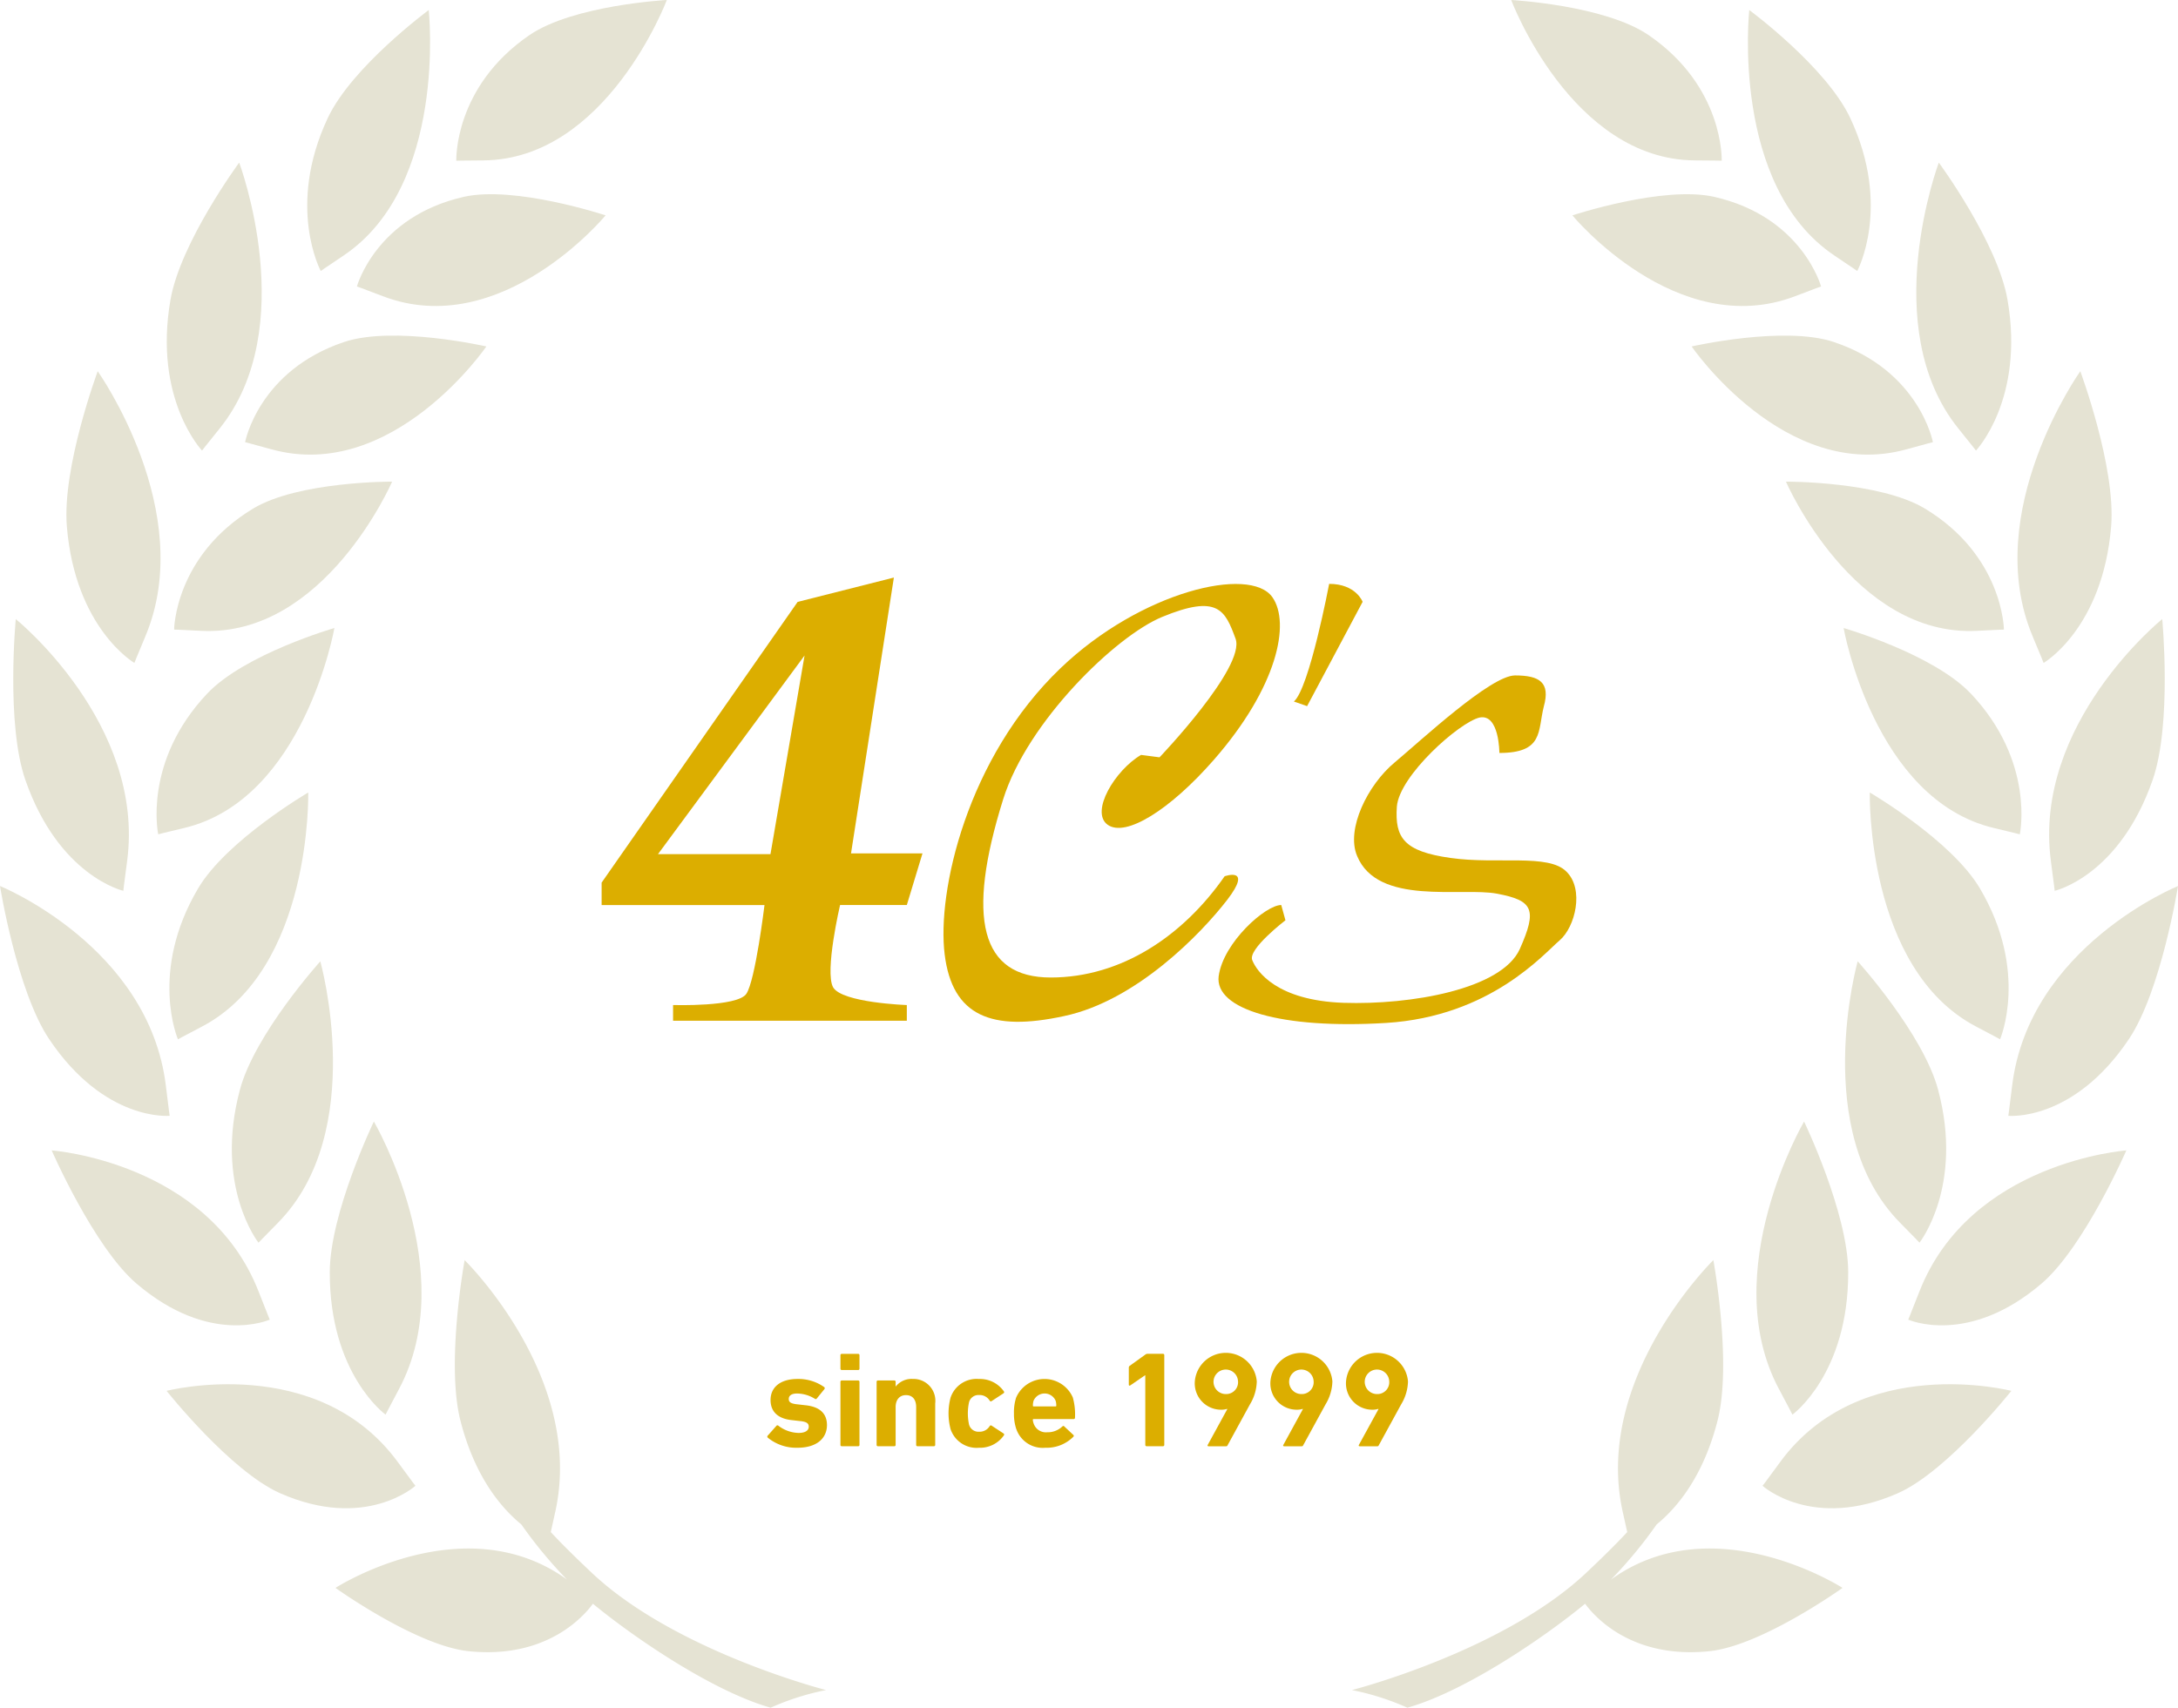<svg xmlns="http://www.w3.org/2000/svg" xmlns:xlink="http://www.w3.org/1999/xlink" width="259.291" height="203.353" viewBox="0 0 259.291 203.353">
  <defs>
    <clipPath id="clip-path">
      <rect id="長方形_28432" data-name="長方形 28432" width="259.291" height="203.353" fill="#e5e3d3"/>
    </clipPath>
  </defs>
  <g id="グループ_69481" data-name="グループ 69481" clip-path="url(#clip-path)">
    <path id="パス_95107" data-name="パス 95107" d="M69.312,196.5c.112-.516.28-1.273.528-2.385,3.566-15.964-10.783-30-10.783-30s-2.244,12.226-.506,19.084c1.7,6.7,4.845,10.417,7.258,12.389a52.681,52.681,0,0,0,5.425,6.555c-12.254-8.844-27.552,1-27.552,1s9.6,6.881,15.837,7.537c9.341.977,13.795-4.25,14.81-5.65,4.794,3.958,14.217,10.418,21.156,12.38a30.69,30.69,0,0,1,6.6-2.1s-18-4.6-27.93-14c-1.653-1.564-3.292-3.147-4.841-4.811" transform="translate(-3.742 -14.058)" fill="#e5e3d3" fill-rule="evenodd"/>
    <path id="パス_95108" data-name="パス 95108" d="M51.316,192.372c-.029-.033-.283-.358-2.1-2.831-9.592-13.093-27.526-8.475-27.526-8.475S29.3,190.645,35.2,193.252c10.165,4.491,16.1-.867,16.113-.881" transform="translate(-1.858 -15.442)" fill="#e5e3d3" fill-rule="evenodd"/>
    <path id="パス_95109" data-name="パス 95109" d="M49.581,180.965c.016-.041.2-.405,1.6-3.048,7.448-13.985-2.993-31.855-2.993-31.855S42.96,156.93,42.937,163.98c-.035,12.15,6.626,16.972,6.644,16.985" transform="translate(-3.678 -12.511)" fill="#e5e3d3" fill-rule="evenodd"/>
    <path id="パス_95110" data-name="パス 95110" d="M32.692,169.974c-.02-.04-.187-.431-1.33-3.35-6.054-15.46-24.633-16.8-24.633-16.8s5.007,11.5,10.087,15.85c8.757,7.493,15.858,4.308,15.877,4.3" transform="translate(-0.576 -12.833)" fill="#e5e3d3" fill-rule="evenodd"/>
    <path id="パス_95111" data-name="パス 95111" d="M35.679,156.328C46.406,145.454,40.72,125.2,40.72,125.2s-7.795,8.626-9.576,15.3c-3.066,11.5,2.2,18.189,2.217,18.206.027-.033.293-.321,2.318-2.375" transform="translate(-2.586 -10.724)" fill="#e5e3d3" fill-rule="evenodd"/>
    <path id="パス_95112" data-name="パス 95112" d="M20.2,142.753c-.01-.045-.073-.467-.457-3.6C17.719,122.581,0,115.389,0,115.389s2,12.489,5.847,18.229c6.639,9.889,14.334,9.136,14.354,9.134" transform="translate(0 -9.884)" fill="#e5e3d3" fill-rule="evenodd"/>
    <path id="パス_95113" data-name="パス 95113" d="M25.92,131.092c13.137-6.881,12.665-27.881,12.665-27.881S28.859,108.9,25.463,114.65c-5.847,9.915-2.4,17.932-2.387,17.954.034-.024.364-.212,2.845-1.512" transform="translate(-1.889 -8.841)" fill="#e5e3d3" fill-rule="evenodd"/>
    <path id="パス_95114" data-name="パス 95114" d="M14.829,112.985c0-.046.045-.465.454-3.553C17.449,93.086,2.026,80.626,2.026,80.626S.849,93.091,3.159,99.757c3.985,11.483,11.65,13.222,11.67,13.228" transform="translate(-0.148 -6.906)" fill="#e5e3d3" fill-rule="evenodd"/>
    <path id="パス_95115" data-name="パス 95115" d="M20.583,106.356c.037-.014.4-.114,3.1-.757,14.276-3.4,17.875-23.811,17.875-23.811S30.871,84.879,26.411,89.6c-7.681,8.135-5.833,16.736-5.828,16.758" transform="translate(-1.746 -7.006)" fill="#e5e3d3" fill-rule="evenodd"/>
    <path id="パス_95116" data-name="パス 95116" d="M16.741,83.083c.013-.042.16-.427,1.328-3.221,6.184-14.793-5.695-31.512-5.695-31.512S8.12,59.784,8.7,66.833c1.006,12.148,8.021,16.239,8.039,16.25" transform="translate(-0.741 -4.142)" fill="#e5e3d3" fill-rule="evenodd"/>
    <path id="パス_95117" data-name="パス 95117" d="M48.621,62.725s-11.145-.049-16.552,3.214c-9.316,5.627-9.4,14.384-9.4,14.407.04,0,.417,0,3.2.146,14.731.764,22.757-17.767,22.757-17.767" transform="translate(-1.942 -5.373)" fill="#e5e3d3" fill-rule="evenodd"/>
    <path id="パス_95118" data-name="パス 95118" d="M28.006,52.842c9.7-12.042,2.33-31.665,2.33-31.665s-6.986,9.475-8.181,16.338C20.1,49.344,25.9,55.455,25.912,55.47c.024-.036.262-.353,2.094-2.628" transform="translate(-1.86 -1.814)" fill="#e5e3d3" fill-rule="evenodd"/>
    <path id="パス_95119" data-name="パス 95119" d="M35.052,57.247C49.491,61.245,60.637,45,60.637,45s-11.015-2.512-16.929-.534C33.519,47.88,31.918,56.375,31.913,56.4c.04.006.411.1,3.139.849" transform="translate(-2.734 -3.744)" fill="#e5e3d3" fill-rule="evenodd"/>
    <path id="パス_95120" data-name="パス 95120" d="M44.3,30.561C56.734,22.246,54.467,1.308,54.467,1.308S45.314,8.057,42.443,14.177c-4.947,10.55-.839,18.185-.829,18.205.032-.027.343-.251,2.69-1.822" transform="translate(-3.427 -0.112)" fill="#e5e3d3" fill-rule="evenodd"/>
    <path id="パス_95121" data-name="パス 95121" d="M59.191,25.607c-10.454,2.378-12.712,10.65-12.719,10.671.04.01.4.135,3.073,1.154,14.129,5.4,26.533-9.62,26.533-9.62S65.257,24.23,59.191,25.607" transform="translate(-3.981 -2.166)" fill="#e5e3d3" fill-rule="evenodd"/>
    <path id="パス_95122" data-name="パス 95122" d="M62.6,19.1C77.318,19.014,84.476,0,84.476,0S73.368.6,68.127,4.175C59.1,10.347,59.41,19.117,59.411,19.14c.039-.005.415-.021,3.194-.038" transform="translate(-5.089 0)" fill="#e5e3d3" fill-rule="evenodd"/>
    <path id="パス_95123" data-name="パス 95123" d="M206.876,202.142a52.614,52.614,0,0,0,5.425-6.555c2.413-1.972,5.559-5.693,7.258-12.388,1.738-6.858-.506-19.085-.506-19.085s-14.349,14.036-10.783,30c.249,1.113.415,1.869.529,2.385-1.55,1.664-3.189,3.249-4.841,4.811-9.93,9.394-27.93,14-27.93,14a30.675,30.675,0,0,1,6.6,2.1c6.94-1.962,16.363-8.422,21.157-12.38,1.015,1.4,5.469,6.626,14.809,5.65,6.238-.656,15.838-7.537,15.838-7.537s-15.3-9.844-27.552-1" transform="translate(-15.078 -14.058)" fill="#e5e3d3" fill-rule="evenodd"/>
    <path id="パス_95124" data-name="パス 95124" d="M231.588,189.54c-1.812,2.472-2.066,2.8-2.1,2.831.016.014,5.948,5.372,16.113.881,5.9-2.609,13.509-12.187,13.509-12.187s-17.934-4.618-27.526,8.475" transform="translate(-19.658 -15.442)" fill="#e5e3d3" fill-rule="evenodd"/>
    <path id="パス_95125" data-name="パス 95125" d="M231.375,177.919c1.406,2.642,1.586,3.006,1.6,3.048.016-.013,6.677-4.835,6.643-16.985-.023-7.051-5.254-17.917-5.254-17.917s-10.44,17.87-2.992,31.855" transform="translate(-19.589 -12.512)" fill="#e5e3d3" fill-rule="evenodd"/>
    <path id="パス_95126" data-name="パス 95126" d="M249.788,166.625c-1.144,2.919-1.31,3.31-1.33,3.35.018.007,7.12,3.192,15.877-4.3,5.08-4.351,10.087-15.85,10.087-15.85s-18.579,1.34-24.633,16.8" transform="translate(-21.282 -12.834)" fill="#e5e3d3" fill-rule="evenodd"/>
    <path id="パス_95127" data-name="パス 95127" d="M249.093,158.7c.014-.017,5.283-6.709,2.217-18.206-1.781-6.672-9.575-15.3-9.575-15.3s-5.687,20.255,5.04,31.13c2.026,2.054,2.291,2.343,2.318,2.375" transform="translate(-20.577 -10.724)" fill="#e5e3d3" fill-rule="evenodd"/>
    <path id="パス_95128" data-name="パス 95128" d="M261.945,139.156c-.383,3.13-.447,3.552-.457,3.6.02,0,7.716.755,14.355-9.134,3.851-5.74,5.846-18.229,5.846-18.229s-17.719,7.192-19.744,23.767" transform="translate(-22.398 -9.884)" fill="#e5e3d3" fill-rule="evenodd"/>
    <path id="パス_95129" data-name="パス 95129" d="M258.959,132.6c.008-.021,3.46-8.038-2.388-17.953-3.395-5.752-13.122-11.439-13.122-11.439s-.472,21,12.665,27.88c2.481,1.3,2.811,1.489,2.845,1.512" transform="translate(-20.853 -8.841)" fill="#e5e3d3" fill-rule="evenodd"/>
    <path id="パス_95130" data-name="パス 95130" d="M267.01,109.431c.409,3.088.452,3.507.454,3.553.02-.005,7.686-1.745,11.67-13.228,2.31-6.666,1.133-19.132,1.133-19.132s-15.423,12.461-13.256,28.806" transform="translate(-22.854 -6.906)" fill="#e5e3d3" fill-rule="evenodd"/>
    <path id="パス_95131" data-name="パス 95131" d="M255.187,89.6c-4.459-4.719-15.143-7.809-15.143-7.809s3.6,20.409,17.876,23.81c2.7.643,3.058.743,3.1.757,0-.022,1.853-8.623-5.828-16.758" transform="translate(-20.562 -7.006)" fill="#e5e3d3" fill-rule="evenodd"/>
    <path id="パス_95132" data-name="パス 95132" d="M265.793,83.083c.018-.011,7.033-4.1,8.039-16.25.581-7.05-3.672-18.483-3.672-18.483s-11.878,16.719-5.695,31.512c1.168,2.794,1.315,3.179,1.328,3.221" transform="translate(-22.501 -4.142)" fill="#e5e3d3" fill-rule="evenodd"/>
    <path id="パス_95133" data-name="パス 95133" d="M255.286,80.492c2.782-.144,3.158-.149,3.2-.146,0-.023-.087-8.78-9.4-14.408-5.407-3.263-16.552-3.213-16.552-3.213s8.026,18.532,22.757,17.767" transform="translate(-19.918 -5.373)" fill="#e5e3d3" fill-rule="evenodd"/>
    <path id="パス_95134" data-name="パス 95134" d="M256.61,55.47c.015-.016,5.811-6.127,3.757-17.955-1.193-6.863-8.18-16.338-8.18-16.338s-7.371,19.623,2.329,31.665c1.831,2.275,2.071,2.591,2.094,2.628" transform="translate(-21.372 -1.814)" fill="#e5e3d3" fill-rule="evenodd"/>
    <path id="パス_95135" data-name="パス 95135" d="M220.254,45S231.4,61.245,245.839,57.247c2.727-.754,3.1-.843,3.139-.849,0-.022-1.606-8.518-11.8-11.929C231.27,42.49,220.254,45,220.254,45" transform="translate(-18.866 -3.744)" fill="#e5e3d3" fill-rule="evenodd"/>
    <path id="パス_95136" data-name="パス 95136" d="M237.909,30.561c2.347,1.571,2.659,1.8,2.69,1.822.01-.02,4.117-7.656-.829-18.205C236.9,8.057,227.745,1.308,227.745,1.308s-2.267,20.938,10.164,29.253" transform="translate(-19.494 -0.112)" fill="#e5e3d3" fill-rule="evenodd"/>
    <path id="パス_95137" data-name="パス 95137" d="M234.336,36.279c-.006-.021-2.265-8.294-12.719-10.671-6.067-1.377-16.887,2.205-16.887,2.205s12.4,15.016,26.532,9.62c2.669-1.019,3.034-1.144,3.073-1.154" transform="translate(-17.537 -2.166)" fill="#e5e3d3" fill-rule="evenodd"/>
    <path id="パス_95138" data-name="パス 95138" d="M218.629,19.1c2.779.017,3.154.033,3.194.038,0-.023.312-8.793-8.716-14.965C207.865.6,196.758,0,196.758,0s7.157,19.014,21.871,19.1" transform="translate(-16.854)" fill="#e5e3d3" fill-rule="evenodd"/>
    <path id="パス_95139" data-name="パス 95139" d="M148.565,96.694s10.279-10.754,9.052-14.124c-1.243-3.37-2.074-5.342-8.743-2.593-5.531,2.279-16.028,12.469-18.92,21.7-4.459,14.232-2.658,21.237,5.652,21.237,8.418,0,15.772-4.963,20.707-12.053,0,0,3.4-1.222.315,2.8-3.084,4-10.809,12.03-19.436,13.848-8.631,1.874-13.3,0-14.207-7.349-.929-7.427,2.632-23.406,13.815-34.1,9.538-9.124,22.545-12.21,25.2-8.433,2.167,3.08.614,10.694-6.968,19.365-5.194,5.94-10.494,9.268-12.643,7.732-2.122-1.532.894-6.517,3.977-8.317Z" transform="translate(-10.523 -6.513)" fill="#dcae00"/>
    <path id="パス_95140" data-name="パス 95140" d="M172.666,76.039s-2.353,12.44-4.2,14.01l1.575.55,6.609-12.42s-.783-2.14-3.986-2.14" transform="translate(-14.43 -6.513)" fill="#dcae00"/>
    <path id="パス_95141" data-name="パス 95141" d="M192.093,97.2s0-4.72-2.372-4.218c-2.4.571-9.556,6.913-9.836,10.618-.247,3.691.826,5.324,6.4,6.1,5.551.793,11.662-.545,13.788,1.628,2.149,2.106,1.043,6.594-.8,8.179-1.889,1.6-8.217,9.063-20.667,9.84-12.483.763-20.435-1.618-19.932-5.57.546-4,5.57-8.473,7.449-8.473l.5,1.817s-4.507,3.449-3.951,4.748c.531,1.343,2.922,4.808,10.873,5.082,7.99.262,18.778-1.6,20.967-6.381,2.13-4.768,1.584-5.8-2.682-6.613s-14.222,1.483-16.676-4.5c-1.352-3.184,1.276-8.483,4.473-11.13,3.169-2.648,11.426-10.362,14.333-10.362,2.933,0,4.218.84,3.421,3.7-.739,2.918,0,5.532-5.3,5.532" transform="translate(-13.59 -7.535)" fill="#dcae00"/>
    <path id="パス_95142" data-name="パス 95142" d="M108.024,108.065h8.508l-1.865,6.149H106.72s-1.851,7.909-.831,9.793c1.077,1.855,8.778,2.116,8.778,2.116v1.87H86.84v-1.87s7.667.237,8.72-1.333c1.077-1.589,2.164-10.575,2.164-10.575H78.334v-2.671l23.333-33.426,11.459-2.9Zm-9.589.091L102.493,84.5,85.043,108.156Z" transform="translate(-6.71 -6.443)" fill="#dcae00"/>
    <path id="パス_95143" data-name="パス 95143" d="M99.953,186.567a.158.158,0,0,1,0-.227L101,185.158a.158.158,0,0,1,.227,0,4.09,4.09,0,0,0,2.4.858c.825,0,1.213-.307,1.213-.744,0-.372-.211-.6-1.117-.679l-.873-.1c-1.651-.161-2.557-.987-2.557-2.395,0-1.537,1.181-2.509,3.221-2.509a5.307,5.307,0,0,1,3.171.972.174.174,0,0,1,.016.242l-.906,1.116a.157.157,0,0,1-.227.032,4.1,4.1,0,0,0-2.12-.63c-.663,0-.988.259-.988.646,0,.356.195.567,1.085.648l.858.1c1.845.178,2.606,1.068,2.606,2.38-.016,1.6-1.263,2.685-3.5,2.685a5.331,5.331,0,0,1-3.561-1.213" transform="translate(-8.558 -15.383)" fill="#dcae00"/>
    <path id="パス_95144" data-name="パス 95144" d="M109.59,178.243a.153.153,0,0,1-.162-.161v-1.6a.153.153,0,0,1,.162-.162h1.942a.153.153,0,0,1,.162.162v1.6a.153.153,0,0,1-.162.161Zm0,9.079a.153.153,0,0,1-.162-.162v-7.509a.152.152,0,0,1,.162-.161h1.942a.152.152,0,0,1,.162.161v7.509a.153.153,0,0,1-.162.162Z" transform="translate(-9.373 -15.103)" fill="#dcae00"/>
    <path id="パス_95145" data-name="パス 95145" d="M119.009,187.6a.153.153,0,0,1-.163-.162v-4.5c0-.858-.4-1.424-1.213-1.424-.776,0-1.231.566-1.231,1.424v4.5a.152.152,0,0,1-.161.162H114.3a.152.152,0,0,1-.162-.162v-7.509a.152.152,0,0,1,.162-.161h1.942a.152.152,0,0,1,.161.161v.55h.017a2.4,2.4,0,0,1,2.023-.891,2.6,2.6,0,0,1,2.671,2.914v4.936a.153.153,0,0,1-.163.162Z" transform="translate(-9.777 -15.383)" fill="#dcae00"/>
    <path id="パス_95146" data-name="パス 95146" d="M123.745,185.563a7.366,7.366,0,0,1,0-3.754,3.269,3.269,0,0,1,3.382-2.217,3.469,3.469,0,0,1,2.962,1.473.157.157,0,0,1-.033.226l-1.407.923a.161.161,0,0,1-.242-.032,1.387,1.387,0,0,0-1.247-.679,1.163,1.163,0,0,0-1.213.841,6.277,6.277,0,0,0,0,2.686,1.164,1.164,0,0,0,1.213.842,1.39,1.39,0,0,0,1.247-.68.162.162,0,0,1,.242-.032l1.407.922a.158.158,0,0,1,.033.227,3.467,3.467,0,0,1-2.962,1.473,3.268,3.268,0,0,1-3.382-2.217" transform="translate(-10.579 -15.383)" fill="#dcae00"/>
    <path id="パス_95147" data-name="パス 95147" d="M132.293,185.546a5.673,5.673,0,0,1-.274-1.861,5.739,5.739,0,0,1,.259-1.877,3.682,3.682,0,0,1,6.749-.016,7.543,7.543,0,0,1,.259,2.412.157.157,0,0,1-.178.161h-4.742a.086.086,0,0,0-.1.1,1.7,1.7,0,0,0,.1.436,1.539,1.539,0,0,0,1.618,1.036,2.516,2.516,0,0,0,1.8-.695c.081-.066.163-.081.227,0l1.068,1a.144.144,0,0,1,.016.226,4.473,4.473,0,0,1-3.334,1.311,3.322,3.322,0,0,1-3.464-2.234m4.661-2.686a.086.086,0,0,0,.1-.1,1.98,1.98,0,0,0-.08-.583,1.431,1.431,0,0,0-2.622,0,1.979,1.979,0,0,0-.08.583.086.086,0,0,0,.1.1Z" transform="translate(-11.308 -15.383)" fill="#dcae00"/>
    <path id="パス_95148" data-name="パス 95148" d="M148.936,178.874H148.9l-1.747,1.2c-.1.064-.179.032-.179-.1v-2.006a.262.262,0,0,1,.113-.227l1.845-1.327a.448.448,0,0,1,.292-.1h1.813a.154.154,0,0,1,.162.162v10.682a.153.153,0,0,1-.162.161H149.1a.152.152,0,0,1-.162-.161Z" transform="translate(-12.59 -15.103)" fill="#dcae00"/>
    <path id="パス_95149" data-name="パス 95149" d="M159.433,182.886l-.033-.032a2.087,2.087,0,0,1-.679.1,3.132,3.132,0,0,1-3.156-3.317,3.7,3.7,0,0,1,7.38-.049,5.493,5.493,0,0,1-.808,2.719l-2.671,4.887c-.048.1-.08.114-.194.114h-2.055c-.13,0-.162-.065-.113-.162Zm1.278-3.334a1.459,1.459,0,1,0-1.457,1.538,1.41,1.41,0,0,0,1.457-1.538" transform="translate(-13.325 -15.086)" fill="#dcae00"/>
    <path id="パス_95150" data-name="パス 95150" d="M169.277,182.886l-.033-.032a2.087,2.087,0,0,1-.679.1,3.132,3.132,0,0,1-3.156-3.317,3.7,3.7,0,0,1,7.38-.049,5.492,5.492,0,0,1-.808,2.719l-2.671,4.887c-.048.1-.08.114-.194.114h-2.055c-.13,0-.162-.065-.113-.162Zm1.278-3.334a1.459,1.459,0,1,0-1.457,1.538,1.41,1.41,0,0,0,1.457-1.538" transform="translate(-14.168 -15.086)" fill="#dcae00"/>
    <path id="パス_95151" data-name="パス 95151" d="M179.121,182.886l-.033-.032a2.087,2.087,0,0,1-.679.1,3.132,3.132,0,0,1-3.156-3.317,3.7,3.7,0,0,1,7.38-.049,5.492,5.492,0,0,1-.808,2.719l-2.671,4.887c-.048.1-.08.114-.194.114H176.9c-.13,0-.162-.065-.113-.162Zm1.278-3.334a1.459,1.459,0,1,0-1.457,1.538,1.41,1.41,0,0,0,1.457-1.538" transform="translate(-15.012 -15.086)" fill="#dcae00"/>
  </g>
</svg>
